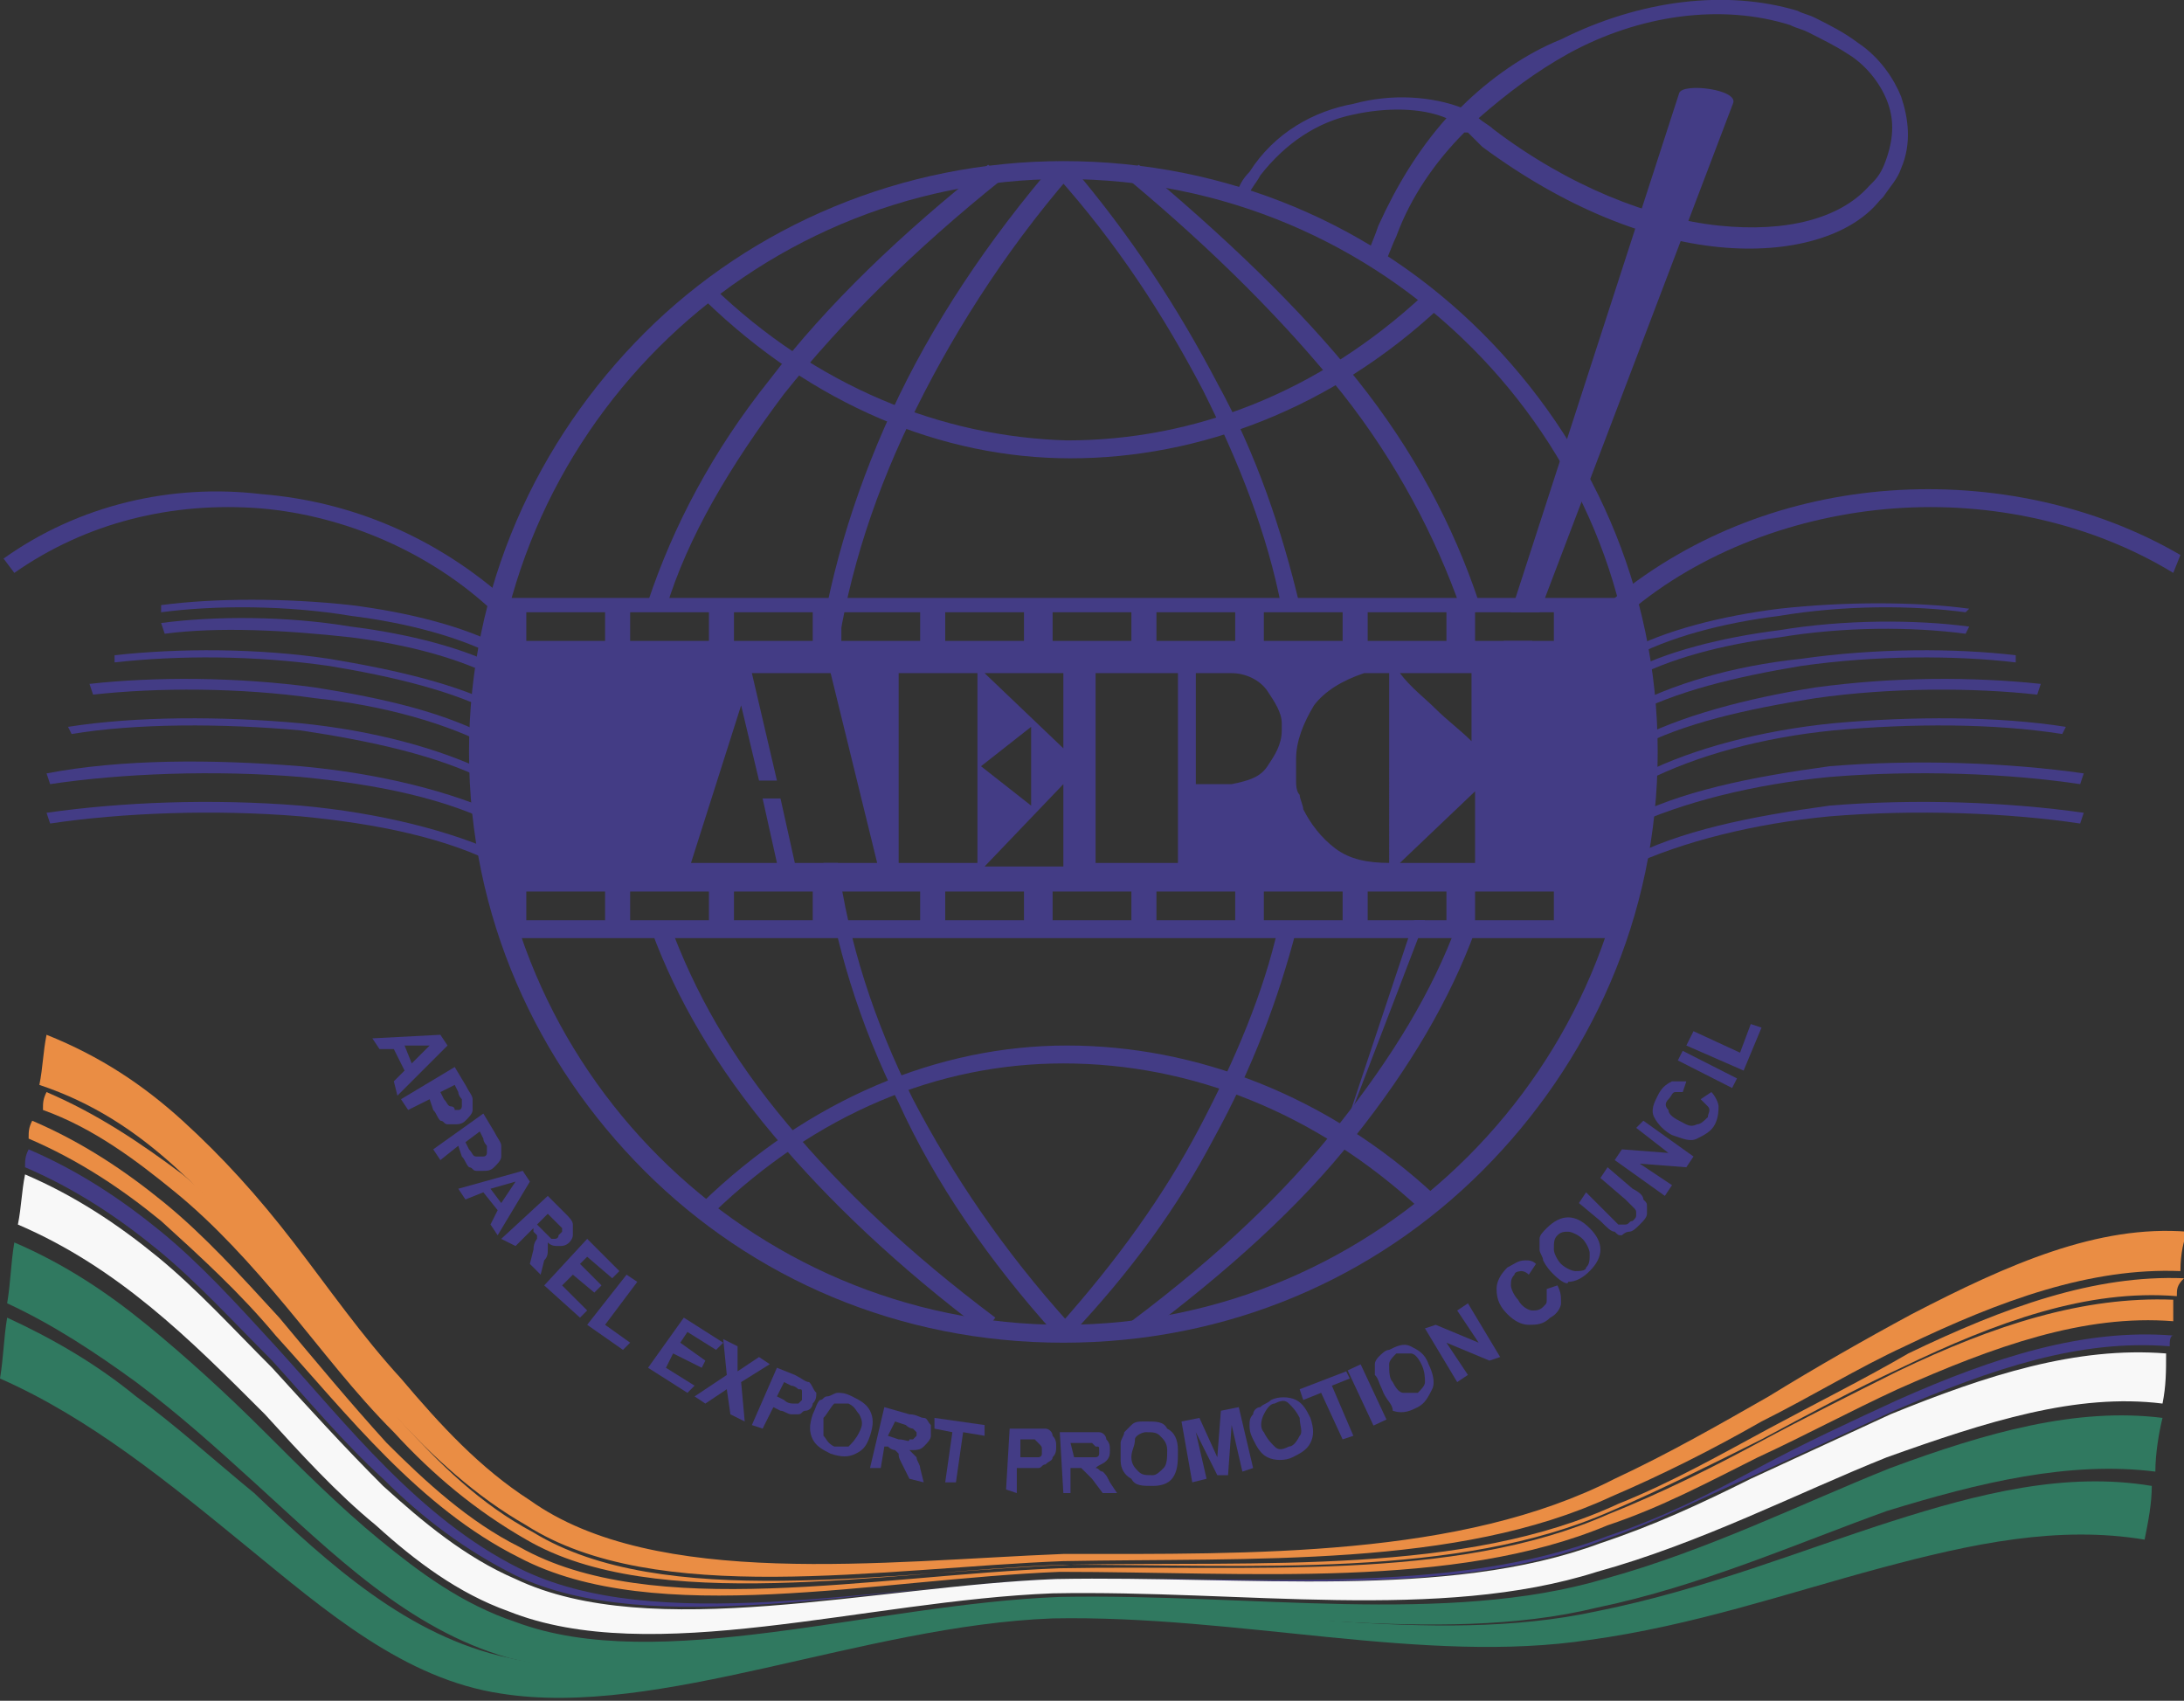 <svg xmlns="http://www.w3.org/2000/svg" xmlns:xlink="http://www.w3.org/1999/xlink" id="Layer_1" x="0px" y="0px" viewBox="0 0 61 47.5" xml:space="preserve"><rect x="0" y="0" width="61" height="47.5" fill="#333333" stroke="none"/><g>	<defs>		<polyline id="SVGID_1_" points="797.2,331 -61.7,331 -61.7,-281.3 797.2,-281.3   "></polyline>	</defs>	<clipPath id="SVGID_2_">		<use xlink:href="#SVGID_1_"></use>	</clipPath>	<path clip-path="url(#SVGID_2_)" fill-rule="evenodd" clip-rule="evenodd" fill="#EA8D44" d="M60.9,35.5c-2.5-0.1-5,0.8-7.7,2.1  c-1.3,0.6-2.6,1.4-4,2.1c-1.4,0.8-2.8,1.5-4.2,2.1c-4.3,2-10,1.7-15.3,1.8c-5.1,0.2-11.4,1.3-15-1c-1.4-0.8-2.6-1.9-3.7-3.1  c-1.1-1.2-2-2.4-3-3.6c-1-1.2-2-2.3-3.1-3.3c-1.1-1-2.3-1.8-3.8-2.3c0.1-0.5,0.1-0.9,0.2-1.4c1.5,0.6,2.7,1.4,3.8,2.4  c1.1,1,2.1,2.1,3.1,3.4c1,1.3,1.9,2.6,3,3.8c1.1,1.3,2.2,2.5,3.6,3.4c3.5,2.5,9.9,1.7,14.9,1.5c5.3,0,11.1,0.1,15.4-2.1  c1.5-0.7,2.9-1.5,4.3-2.3c1.3-0.8,2.7-1.6,4-2.3c2.7-1.4,5.2-2.5,7.7-2.3C61,34.6,60.9,35,60.9,35.5"></path>	<path clip-path="url(#SVGID_2_)" fill-rule="evenodd" clip-rule="evenodd" fill="#EA8D44" d="M60.8,36.2c-2.5-0.2-5,0.7-7.7,2  c-1.3,0.6-2.6,1.3-3.9,2c-1.4,0.7-2.8,1.4-4.2,2c-4.3,1.9-10,1.5-15.3,1.5c-5.1,0.2-11.4,1.4-15-0.7c-1.4-0.8-2.6-1.8-3.7-3  c-1.1-1.1-2-2.3-3-3.5c-1-1.2-2-2.3-3.1-3.2c-1.1-0.9-2.3-1.8-3.7-2.3c0-0.2,0-0.3,0.1-0.5c1.4,0.6,2.6,1.4,3.8,2.3  c1.1,0.9,2.1,2.1,3.1,3.3c1,1.2,2,2.4,3,3.6c1.1,1.2,2.2,2.3,3.7,3.1c3.6,2.2,9.9,1.1,15,0.9c5.3-0.1,11,0.3,15.3-1.7  c1.5-0.6,2.9-1.4,4.2-2.1c1.3-0.7,2.7-1.4,3.9-2.1c2.7-1.3,5.2-2.2,7.7-2.1C60.8,35.9,60.8,36,60.8,36.2"></path>	<path clip-path="url(#SVGID_2_)" fill-rule="evenodd" clip-rule="evenodd" fill="#EA8D44" d="M60.7,36.9c-2.5-0.2-5,0.7-7.7,1.9  c-1.3,0.6-2.6,1.3-3.9,1.9c-1.4,0.7-2.7,1.4-4.2,1.9c-4.3,1.8-10,1.3-15.3,1.3c-5.1,0.2-11.3,1.6-15.1-0.4  c-1.4-0.7-2.6-1.7-3.7-2.8c-1.1-1.1-2.1-2.3-3.1-3.4c-1-1.2-2.1-2.2-3.2-3.2c-1.1-0.9-2.3-1.7-3.7-2.3c0-0.2,0-0.3,0.1-0.5  c1.4,0.6,2.6,1.4,3.7,2.3c1.1,0.9,2.1,2,3.2,3.2c1,1.2,2,2.4,3,3.5c1.1,1.1,2.3,2.2,3.7,2.9c3.7,2.1,9.9,0.8,15.1,0.6  c5.3-0.1,11,0.4,15.3-1.5c1.5-0.6,2.9-1.3,4.2-2c1.3-0.7,2.7-1.4,3.9-2c2.7-1.3,5.2-2.1,7.7-2C60.7,36.6,60.7,36.7,60.7,36.9"></path>	<path clip-path="url(#SVGID_2_)" fill-rule="evenodd" clip-rule="evenodd" fill="#433C85" d="M60.6,37.6c-2.5-0.2-4.9,0.6-7.7,1.8  c-1.3,0.6-2.6,1.2-3.9,1.8c-1.4,0.6-2.7,1.3-4.2,1.8c-4.3,1.7-10,1-15.3,1.1c-5.2,0.2-11.3,1.7-15.1-0.1c-1.4-0.7-2.6-1.6-3.7-2.7  c-1.1-1-2.1-2.2-3.1-3.3c-1.1-1.1-2.1-2.2-3.2-3.1c-1.1-0.9-2.3-1.7-3.7-2.3c0-0.2,0-0.3,0.1-0.5c1.4,0.6,2.6,1.4,3.7,2.3  c1.1,0.9,2.1,2,3.2,3.2c1,1.1,2,2.3,3.1,3.4c1.1,1.1,2.3,2.1,3.7,2.8c3.8,1.9,9.9,0.5,15.1,0.3c5.3-0.1,10.9,0.5,15.3-1.2  c1.5-0.5,2.9-1.2,4.2-1.9c1.3-0.7,2.6-1.3,3.9-1.9c2.7-1.2,5.2-2,7.7-1.8C60.6,37.3,60.6,37.5,60.6,37.6"></path>	<path clip-path="url(#SVGID_2_)" fill-rule="evenodd" clip-rule="evenodd" fill="#F8F8F8" d="M60.4,39.2c-2.4-0.3-4.9,0.5-7.7,1.5  c-2.5,1-5.2,2.4-8.1,3.2c-4.4,1.4-9.9,0.5-15.2,0.6c-5.2,0.2-11.2,2.1-15.2,0.5c-1.4-0.5-2.6-1.4-3.7-2.4c-1.1-0.9-2.1-2-3.1-3.1  c-1.1-1.1-2.1-2.1-3.2-3c-1.1-0.9-2.3-1.7-3.7-2.3c0.1-0.5,0.1-0.9,0.2-1.4c1.4,0.6,2.6,1.4,3.7,2.3c1.1,0.9,2.1,2,3.2,3.1  c1,1.1,2,2.2,3.1,3.3c1.1,1,2.3,2,3.7,2.6c3.8,1.8,10,0.2,15.1,0c5.3-0.1,10.9,0.6,15.2-1c1.5-0.5,2.8-1.1,4.2-1.8  c1.3-0.6,2.6-1.2,3.9-1.8c2.7-1.1,5.2-1.9,7.7-1.7C60.5,38.3,60.5,38.7,60.4,39.2"></path>	<path clip-path="url(#SVGID_2_)" fill-rule="evenodd" clip-rule="evenodd" fill="#307960" d="M60.2,41.1c-2.4-0.3-4.9,0.3-7.5,1.1  c-2.5,0.9-5.2,2.1-8.1,2.7c-4.5,1.1-9.9-0.1-15.1,0.1c-5.2,0.2-11.1,2.4-15.3,1.3c-2.8-0.8-4.9-2.9-7.1-4.9c-1.1-1-2.1-1.9-3.3-2.8  c-1.1-0.8-2.3-1.6-3.6-2.2c0.1-0.6,0.1-1.1,0.2-1.7C1.8,35.3,3,36.1,4.1,37c1.1,0.9,2.2,1.9,3.3,3c1,1,2.1,2.1,3.2,3  c1.1,0.9,2.3,1.8,3.8,2.3c4,1.5,10-0.5,15.2-0.7c5.3-0.1,10.8,0.8,15.2-0.5c2.9-0.8,5.5-2.1,8-3.1c2.7-1,5.2-1.7,7.6-1.4  C60.3,40,60.2,40.6,60.2,41.1"></path>	<path clip-path="url(#SVGID_2_)" fill-rule="evenodd" clip-rule="evenodd" fill="#307960" d="M59.9,43c-2.4-0.4-4.8,0.1-7.4,0.8  c-2.6,0.7-5.2,1.6-8.1,2c-4.6,0.7-9.8-0.7-15-0.6c-5.3,0.2-11,2.8-15.4,2.1c-2.7-0.4-4.9-2.3-7.1-4.1c-2.2-1.8-4.4-3.6-6.9-4.7  c0.1-0.6,0.1-1.1,0.2-1.7c1.3,0.6,2.5,1.3,3.6,2.2c1.1,0.8,2.2,1.8,3.3,2.7c2.1,2,4.3,4,7.1,4.6c4.3,1,10.1-1.3,15.3-1.5  C34.7,44.8,40,46,44.6,45c3-0.6,5.7-1.7,8.2-2.5c2.5-0.8,4.9-1.4,7.3-1C60.1,42,60,42.5,59.9,43"></path>	<path clip-path="url(#SVGID_2_)" fill-rule="evenodd" clip-rule="evenodd" fill="#433C85" d="M14,16.7h31.4  c0.4,1.4,0.6,2.8,0.6,4.3c0,1.8-0.3,3.6-0.9,5.2H14.3c-0.6-1.6-0.9-3.4-0.9-5.2C13.4,19.5,13.6,18.1,14,16.7 M21,18.8L21,18.8  l0.7,3l-0.5,0l-0.5-2.1l-1.4,4.4h2.4l-0.4-1.8h0.5l0.4,1.8h2.3l-1.3-5.3H21z M29.7,21.9L29.7,21.9l-2.2,2.3h2.2V21.9z M25.1,18.8  L25.1,18.8v5.3h2.2v-5.3H25.1z M28.8,20.3L28.8,20.3l-1.4,1.1l1.4,1.1V20.3z M27.5,18.8L27.5,18.8l2.2,2.1v-2.1H27.5z M30.6,18.8  L30.6,18.8v5.3h2.3v-5.3H30.6z M33.4,18.8L33.4,18.8v3.1l1,0c0.5-0.1,0.8-0.2,1-0.5c0.2-0.3,0.4-0.6,0.4-1v-0.1v-0.1  c0-0.3-0.2-0.6-0.4-0.9c-0.2-0.3-0.6-0.5-1-0.5H33.4z M41.2,22.1L41.2,22.1l-2.1,2h2.1V22.1z M38.9,18.8L38.9,18.8L38.9,18.8  c-0.1,0-0.1,0-0.2,0c-0.1,0-0.1,0-0.2,0c-0.1,0-0.1,0-0.2,0c-0.1,0-0.1,0-0.2,0c-0.6,0.2-1.1,0.5-1.4,0.9c-0.3,0.5-0.5,1-0.5,1.5  v0.1v0.1c0,0.1,0,0.1,0,0.2c0,0.1,0,0.1,0,0.2c0,0.1,0,0.3,0.1,0.4c0,0.1,0.1,0.3,0.1,0.4c0.2,0.4,0.5,0.8,0.9,1.1  c0.4,0.3,0.9,0.4,1.5,0.4V18.8z M39.1,18.8L39.1,18.8L39.1,18.8c0.3,0.4,0.7,0.7,1,1c0.3,0.3,0.7,0.6,1,0.9v-1.9H39.1z M14.7,24.9  L14.7,24.9v0.8h2.2v-0.8H14.7z M17.6,24.9L17.6,24.9v0.8h2.2v-0.8H17.6z M20.5,24.9L20.5,24.9v0.8h2.2v-0.8H20.5z M23.5,24.9  L23.5,24.9v0.8h2.2v-0.8H23.5z M26.4,24.9L26.4,24.9v0.8h2.2v-0.8H26.4z M29.4,24.9L29.4,24.9v0.8h2.2v-0.8H29.4z M32.3,24.9  L32.3,24.9v0.8h2.2v-0.8H32.3z M35.3,24.9L35.3,24.9v0.8h2.2v-0.8H35.3z M38.2,24.9L38.2,24.9v0.8h2.2v-0.8H38.2z M41.2,24.9  L41.2,24.9v0.8h2.2v-0.8H41.2z M14.7,17.1L14.7,17.1v0.8h2.2v-0.8H14.7z M17.6,17.1L17.6,17.1v0.8h2.2v-0.8H17.6z M20.5,17.1  L20.5,17.1v0.8h2.2v-0.8H20.5z M23.5,17.1L23.5,17.1v0.8h2.2v-0.8H23.5z M26.4,17.1L26.4,17.1v0.8h2.2v-0.8H26.4z M29.4,17.1  L29.4,17.1v0.8h2.2v-0.8H29.4z M32.3,17.1L32.3,17.1v0.8h2.2v-0.8H32.3z M35.3,17.1L35.3,17.1v0.8h2.2v-0.8H35.3z M38.2,17.1  L38.2,17.1v0.8h2.2v-0.8H38.2z M41.2,17.1L41.2,17.1v0.8h2.2v-0.8H41.2z"></path>	<path clip-path="url(#SVGID_2_)" fill-rule="evenodd" clip-rule="evenodd" fill="#433C85" d="M29.7,4.5c4.6,0,8.7,1.8,11.7,4.8  c3,3,4.9,7.1,4.9,11.7s-1.9,8.7-4.9,11.7c-3,3-7.1,4.8-11.7,4.8c-4.6,0-8.7-1.8-11.7-4.8c-3-3-4.9-7.1-4.9-11.7  c0-4.6,1.9-8.7,4.9-11.7C21,6.3,25.2,4.5,29.7,4.5 M41.1,9.7L41.1,9.7C38.2,6.8,34.2,5,29.7,5c-4.4,0-8.4,1.8-11.3,4.7  c-2.9,2.9-4.7,6.9-4.7,11.3c0,4.4,1.8,8.4,4.7,11.3c2.9,2.9,6.9,4.7,11.3,4.7c4.4,0,8.4-1.8,11.3-4.7c2.9-2.9,4.7-6.9,4.7-11.3  C45.8,16.6,44,12.6,41.1,9.7"></path>	<path clip-path="url(#SVGID_2_)" fill-rule="evenodd" clip-rule="evenodd" fill="#433C85" d="M29.9,4.6c1.7,2,3,4,4.1,6.1  c1.1,2,1.8,4.1,2.3,6.2L35.8,17c-0.4-2.1-1.2-4.1-2.2-6.1c-1.1-2.1-2.4-4.1-4.1-6L29.9,4.6z M36.5,18.1L36.5,18.1  c0,0.2,0.1,0.5,0.1,0.7c0,0.2,0,0.4,0.1,0.7l-0.5,0c0-0.2,0-0.4-0.1-0.7c0-0.2-0.1-0.5-0.1-0.7L36.5,18.1z M36.7,23.7L36.7,23.7  c0,0.2,0,0.4-0.1,0.6c0,0.2-0.1,0.4-0.1,0.5L36,24.7c0-0.2,0.1-0.4,0.1-0.5c0-0.2,0.1-0.4,0.1-0.5L36.7,23.7z M36.2,26L36.2,26  c-0.5,1.9-1.2,3.8-2.3,5.8c-1,1.9-2.3,3.7-4,5.5L29.6,37c1.6-1.8,2.9-3.6,3.9-5.5c1-1.9,1.8-3.8,2.2-5.6L36.2,26z"></path>	<path clip-path="url(#SVGID_2_)" fill-rule="evenodd" clip-rule="evenodd" fill="#433C85" d="M31.8,4.6c2.4,2,4.5,4,6.1,6  c1.6,2,2.7,4.1,3.4,6.2L40.8,17c-0.7-2-1.8-4.1-3.3-6c-1.6-2-3.6-4-6-6L31.8,4.6z M41.7,18.2L41.7,18.2c0.2,1.1,0.4,2.2,0.4,3.3  c0,1.1-0.2,2.2-0.4,3.3l-0.5-0.1c0.3-1.1,0.4-2.1,0.4-3.1c0-1.1-0.1-2.1-0.3-3.2L41.7,18.2z M41.2,26L41.2,26  c-0.7,1.9-1.8,3.8-3.4,5.8c-1.5,1.9-3.5,3.7-5.9,5.5l-0.3-0.4c2.4-1.8,4.3-3.6,5.8-5.5c1.5-1.9,2.6-3.7,3.3-5.6L41.2,26z"></path>	<path clip-path="url(#SVGID_2_)" fill-rule="evenodd" clip-rule="evenodd" fill="#433C85" d="M29.9,4.9c-1.9,2.2-3.4,4.6-4.5,6.9  c-1.1,2.3-1.8,4.6-2.1,7l-0.5-0.1c0.3-2.4,1-4.8,2.1-7.2c1.1-2.4,2.7-4.8,4.6-7L29.9,4.9z M23.4,24.1L23.4,24.1  c0.3,2.2,1,4.4,2.1,6.6c1.1,2.1,2.5,4.2,4.4,6.3l-0.4,0.3c-1.9-2.1-3.4-4.3-4.4-6.5c-1.1-2.2-1.8-4.5-2.1-6.7L23.4,24.1z"></path>	<path clip-path="url(#SVGID_2_)" fill-rule="evenodd" clip-rule="evenodd" fill="#433C85" d="M28,5C25.5,7,23.5,9,21.9,11  c-1.5,2-2.7,4-3.3,6l-0.5-0.2c0.7-2.1,1.8-4.2,3.4-6.2c1.6-2.1,3.7-4.1,6.1-6L28,5z M18.3,18.2L18.3,18.2c-0.2,1.1-0.4,2.1-0.3,3.2  c0,1,0.1,2.1,0.4,3.1l-0.5,0.1c-0.3-1.1-0.4-2.2-0.4-3.3c0-1.1,0.1-2.2,0.4-3.3L18.3,18.2z M18.7,25.8L18.7,25.8  c0.7,1.9,1.7,3.7,3.3,5.6c1.5,1.8,3.4,3.6,5.8,5.4l-0.3,0.4c-2.4-1.8-4.4-3.7-5.9-5.5c-1.6-1.9-2.7-3.8-3.4-5.7L18.7,25.8z"></path>	<path clip-path="url(#SVGID_2_)" fill-rule="evenodd" clip-rule="evenodd" fill="#433C85" d="M19.9,8c2.9,2.8,6.4,4.2,9.9,4.3  c3.5,0,7-1.3,10-4.1l0.4,0.4c-3,2.8-6.7,4.2-10.3,4.2c-3.6,0-7.2-1.5-10.2-4.4L19.9,8z"></path>	<path clip-path="url(#SVGID_2_)" fill-rule="evenodd" clip-rule="evenodd" fill="#433C85" d="M19.6,33.6c3-2.9,6.6-4.4,10.2-4.4  c3.6,0,7.3,1.4,10.3,4.2l-0.4,0.4c-2.9-2.7-6.4-4.1-10-4.1c-3.5,0-6.9,1.4-9.8,4.2L19.6,33.6z"></path>	<path clip-path="url(#SVGID_2_)" fill-rule="evenodd" clip-rule="evenodd" fill="#433C85" d="M45.1,16.7c2.2-1.8,4.9-2.8,7.7-3  c2.8-0.2,5.7,0.4,8.1,1.8L60.7,16c-2.3-1.4-5.1-2-7.8-1.8c-2.7,0.2-5.4,1.2-7.4,2.9L45.1,16.7z"></path>	<path clip-path="url(#SVGID_2_)" fill-rule="evenodd" clip-rule="evenodd" fill="#433C85" d="M37.5,31.7l2.3-6h-0.3L37.5,31.7z   M41.8,20.5L41.8,20.5l1-2.6H42L41.3,20L41.8,20.5z M43,17.1L43,17.1l5.4-14.2c0.2-0.4-1.4-0.6-1.5-0.3l-4.7,14.5H43z"></path>	<path clip-path="url(#SVGID_2_)" fill-rule="evenodd" clip-rule="evenodd" fill="#433C85" d="M34.5,5.5c0.1-0.3,0.2-0.5,0.4-0.7  c0.7-1.1,1.8-1.7,2.9-1.9C38.9,2.6,40,2.7,40.8,3l0,0c0.8-0.8,1.8-1.5,2.8-1.9c2.2-1.1,4.6-1.4,6.6-0.8c0.2,0.1,0.3,0.1,0.5,0.2  c0.4,0.2,0.8,0.4,1.2,0.7c0.6,0.4,1,1,1.2,1.5c0.2,0.6,0.3,1.3,0,2c-0.1,0.3-0.3,0.5-0.5,0.8l0,0l-0.1,0.1l0,0  C51.7,6.6,50,7.1,48,6.9c-2-0.2-4.3-1.1-6.6-2.8C41.3,4,41.2,3.9,41,3.7c0,0-0.1,0-0.1,0c-0.8,0.8-1.5,1.8-1.9,2.9  c-0.1,0.2-0.2,0.5-0.3,0.7l-0.5-0.2c0.1-0.3,0.2-0.5,0.3-0.8c0.5-1.1,1.1-2.1,1.9-3c-0.7-0.3-1.7-0.3-2.6-0.1  c-1,0.2-1.9,0.8-2.6,1.7c-0.1,0.2-0.3,0.4-0.4,0.7L34.5,5.5z M41.3,3.3L41.3,3.3L41.3,3.3c0.1,0.1,0.3,0.2,0.4,0.3  c2.1,1.6,4.4,2.5,6.3,2.7c1.9,0.2,3.4-0.2,4.2-1.1l0,0l0.1-0.1l0,0c0.2-0.2,0.3-0.4,0.4-0.7c0.2-0.6,0.2-1.1,0-1.6  c-0.2-0.5-0.6-1-1.1-1.3c-0.3-0.2-0.7-0.4-1.1-0.6h0c-0.2-0.1-0.3-0.1-0.5-0.2c-1.9-0.6-4.2-0.3-6.2,0.8C42.9,2,42.1,2.6,41.3,3.3"></path>	<path clip-path="url(#SVGID_2_)" fill-rule="evenodd" clip-rule="evenodd" fill="#433C85" d="M13.8,17.1c-1.8-1.7-4.2-2.7-6.5-2.9  C4.8,14,2.4,14.6,0.4,16l-0.3-0.4c2.1-1.5,4.7-2.1,7.2-1.8c2.5,0.2,4.9,1.2,6.9,3L13.8,17.1z"></path>	<path clip-path="url(#SVGID_2_)" fill-rule="evenodd" clip-rule="evenodd" fill="#433C85" d="M1.3,22.7c2.1-0.3,4.6-0.4,7.1-0.2  c2.2,0.2,4.2,0.7,5.7,1.4L14,24.2c-1.5-0.8-3.5-1.2-5.6-1.4c-2.4-0.2-5-0.1-7,0.2L1.3,22.7z"></path>	<path clip-path="url(#SVGID_2_)" fill-rule="evenodd" clip-rule="evenodd" fill="#433C85" d="M4.5,16.9c1.5-0.2,3.5-0.2,5.3,0  c1.6,0.2,3.2,0.6,4.3,1.2L14,18.4c-1.1-0.6-2.6-1-4.2-1.2C8,16.9,6,16.9,4.5,17.1L4.5,16.9z"></path>	<path clip-path="url(#SVGID_2_)" fill-rule="evenodd" clip-rule="evenodd" fill="#433C85" d="M4.5,17.4C6,17.2,8,17.2,9.8,17.5  c1.6,0.2,3.2,0.6,4.3,1.2L14,19c-1.1-0.6-2.6-1-4.2-1.2c-1.8-0.2-3.7-0.3-5.2-0.1L4.5,17.4z"></path>	<path clip-path="url(#SVGID_2_)" fill-rule="evenodd" clip-rule="evenodd" fill="#433C85" d="M3.2,18.3c1.8-0.2,4-0.2,6,0.1  c1.8,0.3,3.6,0.7,4.9,1.4L14,20c-1.3-0.7-3-1.1-4.8-1.4c-2.1-0.3-4.2-0.3-6-0.1L3.2,18.3z"></path>	<path clip-path="url(#SVGID_2_)" fill-rule="evenodd" clip-rule="evenodd" fill="#433C85" d="M2.5,19.1c1.8-0.2,4.1-0.2,6.3,0.1  c1.9,0.3,3.7,0.7,5.1,1.5l-0.1,0.2c-1.3-0.7-3.1-1.2-5-1.4c-2.1-0.3-4.4-0.3-6.2-0.1L2.5,19.1z"></path>	<path clip-path="url(#SVGID_2_)" fill-rule="evenodd" clip-rule="evenodd" fill="#433C85" d="M1.9,20.3c1.9-0.3,4.3-0.3,6.5-0.1  c2,0.2,3.9,0.7,5.3,1.4l-0.1,0.2c-1.4-0.7-3.2-1.1-5.2-1.4c-2.2-0.2-4.6-0.2-6.4,0.1L1.9,20.3z"></path>	<path clip-path="url(#SVGID_2_)" fill-rule="evenodd" clip-rule="evenodd" fill="#433C85" d="M1.3,21.6c2.1-0.4,4.6-0.4,7.1-0.2  c2.2,0.2,4.2,0.7,5.7,1.4L14,23.1c-1.5-0.8-3.5-1.2-5.6-1.4c-2.4-0.2-5-0.1-7,0.2L1.3,21.6z"></path>	<path clip-path="url(#SVGID_2_)" fill-rule="evenodd" clip-rule="evenodd" fill="#433C85" d="M58.1,23c-2-0.3-4.6-0.4-7-0.2  C49,23,47,23.5,45.5,24.2L45.4,24c1.5-0.8,3.5-1.2,5.7-1.5c2.4-0.2,5-0.1,7.1,0.2L58.1,23z"></path>	<path clip-path="url(#SVGID_2_)" fill-rule="evenodd" clip-rule="evenodd" fill="#433C85" d="M54.9,17.1c-1.5-0.2-3.4-0.2-5.2,0.1  c-1.6,0.2-3.1,0.6-4.2,1.2l-0.1-0.2c1.1-0.6,2.7-1,4.3-1.2c1.8-0.2,3.8-0.2,5.3,0L54.9,17.1z"></path>	<path clip-path="url(#SVGID_2_)" fill-rule="evenodd" clip-rule="evenodd" fill="#433C85" d="M54.9,17.7c-1.5-0.2-3.4-0.2-5.2,0.1  c-1.6,0.2-3.1,0.6-4.2,1.2l-0.1-0.2c1.1-0.6,2.7-1,4.3-1.2c1.8-0.3,3.8-0.3,5.3-0.1L54.9,17.7z"></path>	<path clip-path="url(#SVGID_2_)" fill-rule="evenodd" clip-rule="evenodd" fill="#433C85" d="M56.3,18.5c-1.7-0.2-3.9-0.2-6,0.1  c-1.8,0.3-3.5,0.7-4.8,1.4l-0.1-0.2c1.3-0.7,3-1.2,4.9-1.4c2.1-0.3,4.3-0.3,6-0.1L56.3,18.5z"></path>	<path clip-path="url(#SVGID_2_)" fill-rule="evenodd" clip-rule="evenodd" fill="#433C85" d="M56.9,19.4c-1.8-0.2-4.1-0.2-6.2,0.1  c-1.9,0.3-3.7,0.7-5,1.4l-0.1-0.2c1.3-0.7,3.2-1.2,5.1-1.5c2.2-0.3,4.4-0.3,6.3-0.1L56.9,19.4z"></path>	<path clip-path="url(#SVGID_2_)" fill-rule="evenodd" clip-rule="evenodd" fill="#433C85" d="M57.6,20.5c-1.9-0.3-4.2-0.3-6.4-0.1  c-2,0.2-3.8,0.7-5.2,1.4l-0.1-0.2c1.4-0.7,3.3-1.2,5.3-1.4c2.2-0.2,4.6-0.2,6.5,0.1L57.6,20.5z"></path>	<path clip-path="url(#SVGID_2_)" fill-rule="evenodd" clip-rule="evenodd" fill="#433C85" d="M58.1,21.9c-2-0.3-4.6-0.4-7-0.2  c-2.1,0.2-4.1,0.7-5.6,1.4l-0.1-0.2c1.5-0.8,3.5-1.2,5.7-1.5c2.4-0.2,5-0.1,7.1,0.2L58.1,21.9z"></path>	<path clip-path="url(#SVGID_2_)" fill-rule="evenodd" clip-rule="evenodd" fill="#433C85" d="M11.1,30.6L11,30.2l0.3-0.3L11,29.3  l-0.4,0L10.4,29l1.9-0.1l0.2,0.3L11.1,30.6z M11.5,29.7L11.5,29.7l0.5-0.5l-0.7,0L11.5,29.7z"></path>	<path clip-path="url(#SVGID_2_)" fill-rule="evenodd" clip-rule="evenodd" fill="#433C85" d="M11.2,30.7l1.5-0.9l0.3,0.5  c0.1,0.2,0.2,0.3,0.2,0.4c0,0.1,0,0.2,0,0.3c0,0.1-0.1,0.2-0.2,0.3c-0.1,0.1-0.2,0.1-0.3,0.1c-0.1,0-0.2,0-0.2,0  c-0.1,0-0.1-0.1-0.2-0.1c-0.1-0.1-0.1-0.2-0.2-0.3L12,30.7L11.4,31L11.2,30.7z M12.7,30.3L12.7,30.3l-0.4,0.2l0.1,0.2  c0.1,0.1,0.1,0.2,0.2,0.2c0,0,0.1,0,0.1,0.1c0,0,0.1,0,0.1,0c0.1,0,0.1-0.1,0.1-0.1c0-0.1,0-0.1,0-0.2c0,0-0.1-0.1-0.1-0.2  L12.7,30.3z"></path>	<path clip-path="url(#SVGID_2_)" fill-rule="evenodd" clip-rule="evenodd" fill="#433C85" d="M12.1,32.1l1.4-1l0.3,0.5  c0.1,0.2,0.2,0.3,0.2,0.4c0,0.1,0,0.2,0,0.3c0,0.1-0.1,0.2-0.2,0.3c-0.1,0.1-0.2,0.1-0.3,0.1c-0.1,0-0.2,0-0.2,0  c-0.1,0-0.1-0.1-0.2-0.1c-0.1-0.1-0.1-0.2-0.2-0.3L12.8,32l-0.5,0.4L12.1,32.1z M13.4,31.6L13.4,31.6L13,31.9l0.1,0.2  c0.1,0.1,0.1,0.2,0.2,0.2c0,0,0.1,0,0.1,0c0,0,0.1,0,0.1,0c0.1,0,0.1-0.1,0.1-0.1c0-0.1,0-0.1,0-0.2c0,0-0.1-0.1-0.1-0.2L13.4,31.6  z"></path>	<path clip-path="url(#SVGID_2_)" fill-rule="evenodd" clip-rule="evenodd" fill="#433C85" d="M13.9,34.5l-0.2-0.3l0.2-0.4l-0.4-0.5  L13,33.5l-0.2-0.3l1.8-0.5l0.2,0.3L13.9,34.5z M14,33.6L14,33.6l0.4-0.6l-0.7,0.2L14,33.6z"></path>	<path clip-path="url(#SVGID_2_)" fill-rule="evenodd" clip-rule="evenodd" fill="#433C85" d="M14,34.6l1.3-1.2l0.5,0.5  c0.1,0.1,0.2,0.2,0.2,0.3c0,0.1,0,0.2,0,0.3c0,0.1-0.1,0.2-0.1,0.2c-0.1,0.1-0.2,0.1-0.3,0.1c-0.1,0-0.2,0-0.3-0.1  c0,0.1,0,0.2,0,0.2c0,0.1,0,0.2-0.1,0.3l-0.1,0.4l-0.3-0.3l0.1-0.4c0-0.2,0.1-0.3,0.1-0.3s0-0.1,0-0.1c0,0-0.1-0.1-0.1-0.1l0-0.1  l-0.5,0.5L14,34.6z M15,34.2L15,34.2l0.2,0.2c0.1,0.1,0.2,0.2,0.2,0.2c0,0,0.1,0,0.1,0c0,0,0.1,0,0.1-0.1c0,0,0.1-0.1,0.1-0.1  c0,0,0-0.1,0-0.1c0,0-0.1-0.1-0.2-0.2l-0.2-0.2L15,34.2z"></path>	<polygon clip-path="url(#SVGID_2_)" fill-rule="evenodd" clip-rule="evenodd" fill="#433C85" points="15.2,35.9 16.4,34.6   17.3,35.5 17.1,35.7 16.4,35.1 16.2,35.3 16.8,35.9 16.6,36.1 16,35.6 15.7,35.9 16.4,36.6 16.2,36.8  "></polygon>	<polygon clip-path="url(#SVGID_2_)" fill-rule="evenodd" clip-rule="evenodd" fill="#433C85" points="16.4,37 17.5,35.6 17.8,35.8   16.9,37 17.6,37.5 17.4,37.7  "></polygon>	<polygon clip-path="url(#SVGID_2_)" fill-rule="evenodd" clip-rule="evenodd" fill="#433C85" points="18.1,38.2 19.1,36.8   20.2,37.5 20,37.7 19.2,37.2 19,37.5 19.7,38 19.6,38.2 18.8,37.8 18.6,38.2 19.4,38.7 19.2,38.9  "></polygon>	<polygon clip-path="url(#SVGID_2_)" fill-rule="evenodd" clip-rule="evenodd" fill="#433C85" points="19.4,39 20.3,38.4 20.2,37.4   20.6,37.6 20.6,38.3 21.2,37.9 21.5,38.1 20.7,38.6 20.8,39.7 20.4,39.5 20.3,38.8 19.7,39.2  "></polygon>	<path clip-path="url(#SVGID_2_)" fill-rule="evenodd" clip-rule="evenodd" fill="#433C85" d="M21,39.8l0.7-1.6l0.5,0.2  c0.2,0.1,0.3,0.2,0.4,0.2c0.1,0.1,0.1,0.2,0.2,0.3c0,0.1,0,0.2-0.1,0.3c0,0.1-0.1,0.2-0.2,0.2c-0.1,0-0.1,0.1-0.2,0.1  c-0.1,0-0.1,0-0.2,0c-0.1,0-0.2-0.1-0.3-0.1l-0.2-0.1l-0.3,0.6L21,39.8z M21.9,38.6L21.9,38.6l-0.2,0.4l0.2,0.1  c0.1,0.1,0.2,0.1,0.3,0.1c0.1,0,0.1,0,0.1,0c0,0,0.1-0.1,0.1-0.1c0-0.1,0-0.1,0-0.2c0-0.1,0-0.1-0.1-0.1c0,0-0.1-0.1-0.2-0.1  L21.9,38.6z"></path>	<path clip-path="url(#SVGID_2_)" fill-rule="evenodd" clip-rule="evenodd" fill="#433C85" d="M22.7,39.5c0.1-0.2,0.1-0.3,0.2-0.4  C23,39.1,23,39,23.1,39c0.1,0,0.2-0.1,0.3-0.1c0.1,0,0.2,0,0.4,0.1c0.2,0.1,0.4,0.2,0.5,0.4c0.1,0.2,0.1,0.4,0,0.7  c-0.1,0.3-0.2,0.4-0.4,0.5c-0.2,0.1-0.4,0.1-0.7,0c-0.2-0.1-0.4-0.2-0.5-0.4C22.6,40,22.6,39.8,22.7,39.5 M23,39.6L23,39.6  C23,39.8,23,40,23,40.1c0.1,0.1,0.1,0.2,0.3,0.3c0.1,0,0.3,0,0.4,0c0.1-0.1,0.2-0.2,0.3-0.4c0.1-0.2,0.1-0.3,0-0.5  c-0.1-0.1-0.1-0.2-0.3-0.3c-0.1,0-0.3,0-0.4,0C23.2,39.3,23.1,39.5,23,39.6"></path>	<path clip-path="url(#SVGID_2_)" fill-rule="evenodd" clip-rule="evenodd" fill="#433C85" d="M24.3,41l0.4-1.7l0.7,0.2  c0.2,0,0.3,0.1,0.4,0.1c0.1,0,0.1,0.1,0.2,0.2c0,0.1,0,0.2,0,0.3c0,0.1-0.1,0.2-0.2,0.3c-0.1,0.1-0.2,0.1-0.4,0.1  c0.1,0.1,0.1,0.1,0.2,0.2c0,0.1,0.1,0.2,0.1,0.3l0.1,0.4l-0.4-0.1l-0.2-0.4c-0.1-0.2-0.1-0.2-0.1-0.3c0,0-0.1-0.1-0.1-0.1  c0,0-0.1,0-0.2-0.1l-0.1,0L24.6,41L24.3,41z M24.8,40.1L24.8,40.1l0.3,0.1c0.2,0,0.3,0.1,0.3,0c0,0,0.1,0,0.1,0  c0,0,0.1-0.1,0.1-0.1c0-0.1,0-0.1,0-0.1c0,0-0.1-0.1-0.1-0.1c0,0-0.1,0-0.2-0.1l-0.3-0.1L24.8,40.1z"></path>	<polygon clip-path="url(#SVGID_2_)" fill-rule="evenodd" clip-rule="evenodd" fill="#433C85" points="26.4,41.4 26.6,40 26.1,39.9   26.1,39.6 27.5,39.8 27.5,40.1 26.9,40 26.7,41.4  "></polygon>	<path clip-path="url(#SVGID_2_)" fill-rule="evenodd" clip-rule="evenodd" fill="#433C85" d="M28.1,41.6l0.1-1.7l0.6,0  c0.2,0,0.4,0,0.4,0c0.1,0,0.2,0.1,0.2,0.2c0.1,0.1,0.1,0.2,0.1,0.3c0,0.1,0,0.2-0.1,0.3c0,0.1-0.1,0.1-0.2,0.2  c-0.1,0-0.1,0.1-0.2,0.1c-0.1,0-0.2,0-0.4,0l-0.2,0l0,0.7L28.1,41.6z M28.5,40.2L28.5,40.2l0,0.5l0.2,0c0.1,0,0.2,0,0.3,0  c0,0,0.1,0,0.1-0.1c0,0,0-0.1,0-0.1c0-0.1,0-0.1-0.1-0.2c0,0-0.1-0.1-0.1-0.1c0,0-0.1,0-0.3,0L28.5,40.2z"></path>	<path clip-path="url(#SVGID_2_)" fill-rule="evenodd" clip-rule="evenodd" fill="#433C85" d="M29.7,41.7l-0.1-1.7l0.7,0  c0.2,0,0.3,0,0.4,0c0.1,0,0.2,0.1,0.2,0.2c0.1,0.1,0.1,0.2,0.1,0.3c0,0.1,0,0.2-0.1,0.3c-0.1,0.1-0.2,0.1-0.3,0.2  c0.1,0,0.1,0.1,0.2,0.1c0.1,0.1,0.1,0.1,0.2,0.3l0.2,0.3l-0.4,0l-0.3-0.4c-0.1-0.1-0.2-0.2-0.2-0.2c0,0-0.1-0.1-0.1-0.1  c0,0-0.1,0-0.2,0l-0.1,0l0,0.7L29.7,41.7z M30,40.7L30,40.7l0.3,0c0.2,0,0.3,0,0.3,0c0,0,0.1,0,0.1-0.1c0,0,0-0.1,0-0.1  c0-0.1,0-0.1-0.1-0.1c0,0-0.1-0.1-0.1-0.1c0,0-0.1,0-0.3,0l-0.3,0L30,40.7z"></path>	<path clip-path="url(#SVGID_2_)" fill-rule="evenodd" clip-rule="evenodd" fill="#433C85" d="M31.3,40.8c0-0.2,0-0.3,0-0.5  c0-0.1,0.1-0.2,0.1-0.3c0.1-0.1,0.1-0.1,0.2-0.2c0.1-0.1,0.2-0.1,0.4-0.1c0.3,0,0.5,0,0.6,0.2c0.2,0.1,0.3,0.3,0.3,0.6  c0,0.3,0,0.5-0.1,0.7c-0.1,0.2-0.3,0.3-0.6,0.3c-0.3,0-0.5,0-0.6-0.2C31.4,41.2,31.3,41,31.3,40.8 M31.6,40.7L31.6,40.7  c0,0.2,0.1,0.3,0.2,0.4c0.1,0.1,0.2,0.1,0.4,0.1c0.1,0,0.2-0.1,0.3-0.2c0.1-0.1,0.1-0.3,0.1-0.5c0-0.2-0.1-0.3-0.2-0.4  c-0.1-0.1-0.2-0.1-0.4-0.1c-0.1,0-0.3,0.1-0.3,0.2C31.7,40.4,31.6,40.5,31.6,40.7"></path>	<polygon clip-path="url(#SVGID_2_)" fill-rule="evenodd" clip-rule="evenodd" fill="#433C85" points="33.3,41.4 33,39.7 33.5,39.6   34,40.7 34.1,39.4 34.6,39.3 35,41 34.7,41.1 34.4,39.8 34.3,41.2 34,41.2 33.4,40 33.7,41.3  "></polygon>	<path clip-path="url(#SVGID_2_)" fill-rule="evenodd" clip-rule="evenodd" fill="#433C85" d="M35,40.2c-0.1-0.2-0.1-0.3-0.1-0.4  c0-0.1,0-0.2,0.1-0.3c0-0.1,0.1-0.2,0.2-0.2c0.1-0.1,0.2-0.1,0.3-0.2c0.2-0.1,0.5-0.1,0.7,0c0.2,0.1,0.3,0.3,0.4,0.5  c0.1,0.3,0.1,0.5,0,0.7c-0.1,0.2-0.3,0.3-0.5,0.4c-0.2,0.1-0.5,0.1-0.7,0C35.2,40.6,35.1,40.4,35,40.2 M35.3,40L35.3,40  c0.1,0.2,0.2,0.3,0.3,0.4c0.1,0.1,0.2,0.1,0.4,0c0.1,0,0.2-0.1,0.3-0.3c0.1-0.1,0-0.3,0-0.5c-0.1-0.2-0.2-0.3-0.3-0.4  c-0.1-0.1-0.2-0.1-0.4,0c-0.1,0-0.2,0.1-0.3,0.3C35.2,39.7,35.2,39.9,35.3,40"></path>	<polygon clip-path="url(#SVGID_2_)" fill-rule="evenodd" clip-rule="evenodd" fill="#433C85" points="37.5,40.2 36.9,38.9   36.4,39.1 36.3,38.8 37.6,38.3 37.7,38.5 37.2,38.7 37.8,40.1  "></polygon>			<rect x="37.4" y="38.8" transform="matrix(0.424 0.906 -0.906 0.424 57.299 -12.231)" clip-path="url(#SVGID_2_)" fill-rule="evenodd" clip-rule="evenodd" fill="#433C85" width="1.7" height="0.4"></rect>	<path clip-path="url(#SVGID_2_)" fill-rule="evenodd" clip-rule="evenodd" fill="#433C85" d="M38.6,38.8c-0.1-0.2-0.1-0.3-0.2-0.4  c0-0.1,0-0.2,0-0.3c0-0.1,0.1-0.2,0.1-0.2c0.1-0.1,0.2-0.2,0.3-0.2c0.2-0.1,0.4-0.2,0.6-0.1c0.2,0.1,0.4,0.2,0.5,0.5  c0.1,0.2,0.2,0.5,0.1,0.7c-0.1,0.2-0.2,0.4-0.4,0.5c-0.2,0.1-0.4,0.2-0.7,0.1C38.9,39.2,38.7,39.1,38.6,38.8 M38.9,38.6L38.9,38.6  c0.1,0.2,0.2,0.3,0.3,0.3c0.1,0,0.3,0,0.4,0c0.1-0.1,0.2-0.2,0.2-0.3s0-0.3-0.1-0.5c-0.1-0.2-0.2-0.3-0.3-0.3c-0.1,0-0.2,0-0.4,0  c-0.1,0.1-0.2,0.2-0.2,0.3C38.8,38.3,38.8,38.5,38.9,38.6"></path>	<polygon clip-path="url(#SVGID_2_)" fill-rule="evenodd" clip-rule="evenodd" fill="#433C85" points="40.7,38.6 39.8,37.1 40.1,37   41.3,37.5 40.7,36.6 41,36.4 41.9,37.9 41.6,38 40.4,37.5 41,38.4  "></polygon>	<path clip-path="url(#SVGID_2_)" fill-rule="evenodd" clip-rule="evenodd" fill="#433C85" d="M43.2,36l0.3-0.1  c0.1,0.2,0.1,0.3,0.1,0.5c0,0.1-0.1,0.3-0.3,0.4c-0.2,0.2-0.4,0.2-0.6,0.2c-0.2,0-0.4-0.1-0.6-0.3c-0.2-0.2-0.3-0.4-0.3-0.7  c0-0.2,0.1-0.4,0.3-0.6c0.2-0.1,0.3-0.2,0.5-0.2c0.1,0,0.2,0,0.3,0.1l-0.2,0.3c-0.1-0.1-0.2-0.1-0.2-0.1s-0.2,0-0.2,0.1  c-0.1,0.1-0.1,0.2-0.1,0.3c0,0.1,0.1,0.3,0.2,0.4c0.1,0.2,0.3,0.3,0.4,0.3s0.2,0,0.3-0.1c0.1-0.1,0.1-0.1,0.1-0.2  C43.2,36.2,43.2,36.1,43.2,36"></path>	<path clip-path="url(#SVGID_2_)" fill-rule="evenodd" clip-rule="evenodd" fill="#433C85" d="M43.4,35.6c-0.1-0.1-0.2-0.2-0.3-0.4  c0-0.1-0.1-0.2-0.1-0.3c0-0.1,0-0.2,0-0.3c0-0.1,0.1-0.2,0.2-0.3c0.2-0.2,0.4-0.3,0.6-0.3c0.2,0,0.4,0.1,0.6,0.3  c0.2,0.2,0.3,0.4,0.3,0.6c0,0.2-0.1,0.4-0.3,0.6c-0.2,0.2-0.4,0.3-0.6,0.3C43.8,35.9,43.6,35.8,43.4,35.6 M43.6,35.3L43.6,35.3  c0.1,0.1,0.3,0.2,0.4,0.2c0.1,0,0.3,0,0.3-0.1c0.1-0.1,0.1-0.2,0.1-0.4c0-0.1-0.1-0.3-0.2-0.4c-0.1-0.1-0.3-0.2-0.4-0.2  c-0.1,0-0.2,0-0.3,0.1c-0.1,0.1-0.1,0.2-0.1,0.4C43.4,35,43.5,35.2,43.6,35.3"></path>	<path clip-path="url(#SVGID_2_)" fill-rule="evenodd" clip-rule="evenodd" fill="#433C85" d="M44.1,33.6l0.2-0.3L45,34  c0.1,0.1,0.2,0.2,0.2,0.2c0.1,0,0.1,0,0.2,0c0.1,0,0.1-0.1,0.2-0.1c0.1-0.1,0.1-0.1,0.1-0.2c0-0.1,0-0.1-0.1-0.2  c0,0-0.1-0.1-0.2-0.2l-0.7-0.6l0.2-0.3l0.7,0.6c0.2,0.1,0.3,0.2,0.3,0.3c0.1,0.1,0.1,0.1,0.1,0.2c0,0.1,0,0.2,0,0.2  c0,0.1-0.1,0.2-0.2,0.3c-0.1,0.1-0.2,0.2-0.3,0.2c-0.1,0-0.2,0.1-0.2,0.1c-0.1,0-0.1,0-0.2-0.1c-0.1,0-0.2-0.1-0.4-0.3L44.1,33.6z"></path>	<polygon clip-path="url(#SVGID_2_)" fill-rule="evenodd" clip-rule="evenodd" fill="#433C85" points="46.5,33.4 45.1,32.4   45.3,32.1 46.6,32.2 45.7,31.5 45.9,31.3 47.3,32.3 47.1,32.6 45.8,32.5 46.7,33.1  "></polygon>	<path clip-path="url(#SVGID_2_)" fill-rule="evenodd" clip-rule="evenodd" fill="#433C85" d="M47.5,30.7l0.3-0.2  c0.1,0.1,0.2,0.3,0.2,0.4c0,0.1,0,0.3-0.1,0.5c-0.1,0.2-0.3,0.3-0.5,0.4c-0.2,0.1-0.4,0-0.7-0.1c-0.2-0.1-0.4-0.3-0.5-0.5  c-0.1-0.2,0-0.4,0.1-0.6c0.1-0.2,0.2-0.3,0.4-0.4c0.1,0,0.2,0,0.4,0l-0.1,0.3c-0.1,0-0.2,0-0.2,0c-0.1,0-0.1,0.1-0.2,0.2  c-0.1,0.1-0.1,0.2,0,0.3c0,0.1,0.1,0.2,0.3,0.3c0.2,0.1,0.3,0.2,0.5,0.1c0.1,0,0.2-0.1,0.3-0.2c0-0.1,0.1-0.2,0-0.3  C47.7,30.9,47.6,30.8,47.5,30.7"></path>			<rect x="46.8" y="29.7" transform="matrix(0.892 0.453 -0.453 0.892 18.707 -18.344)" clip-path="url(#SVGID_2_)" fill-rule="evenodd" clip-rule="evenodd" fill="#433C85" width="1.7" height="0.3"></rect>	<polygon clip-path="url(#SVGID_2_)" fill-rule="evenodd" clip-rule="evenodd" fill="#433C85" points="48.7,29.9 47.1,29.2   47.3,28.8 48.6,29.4 48.9,28.6 49.2,28.7  "></polygon></g></svg>